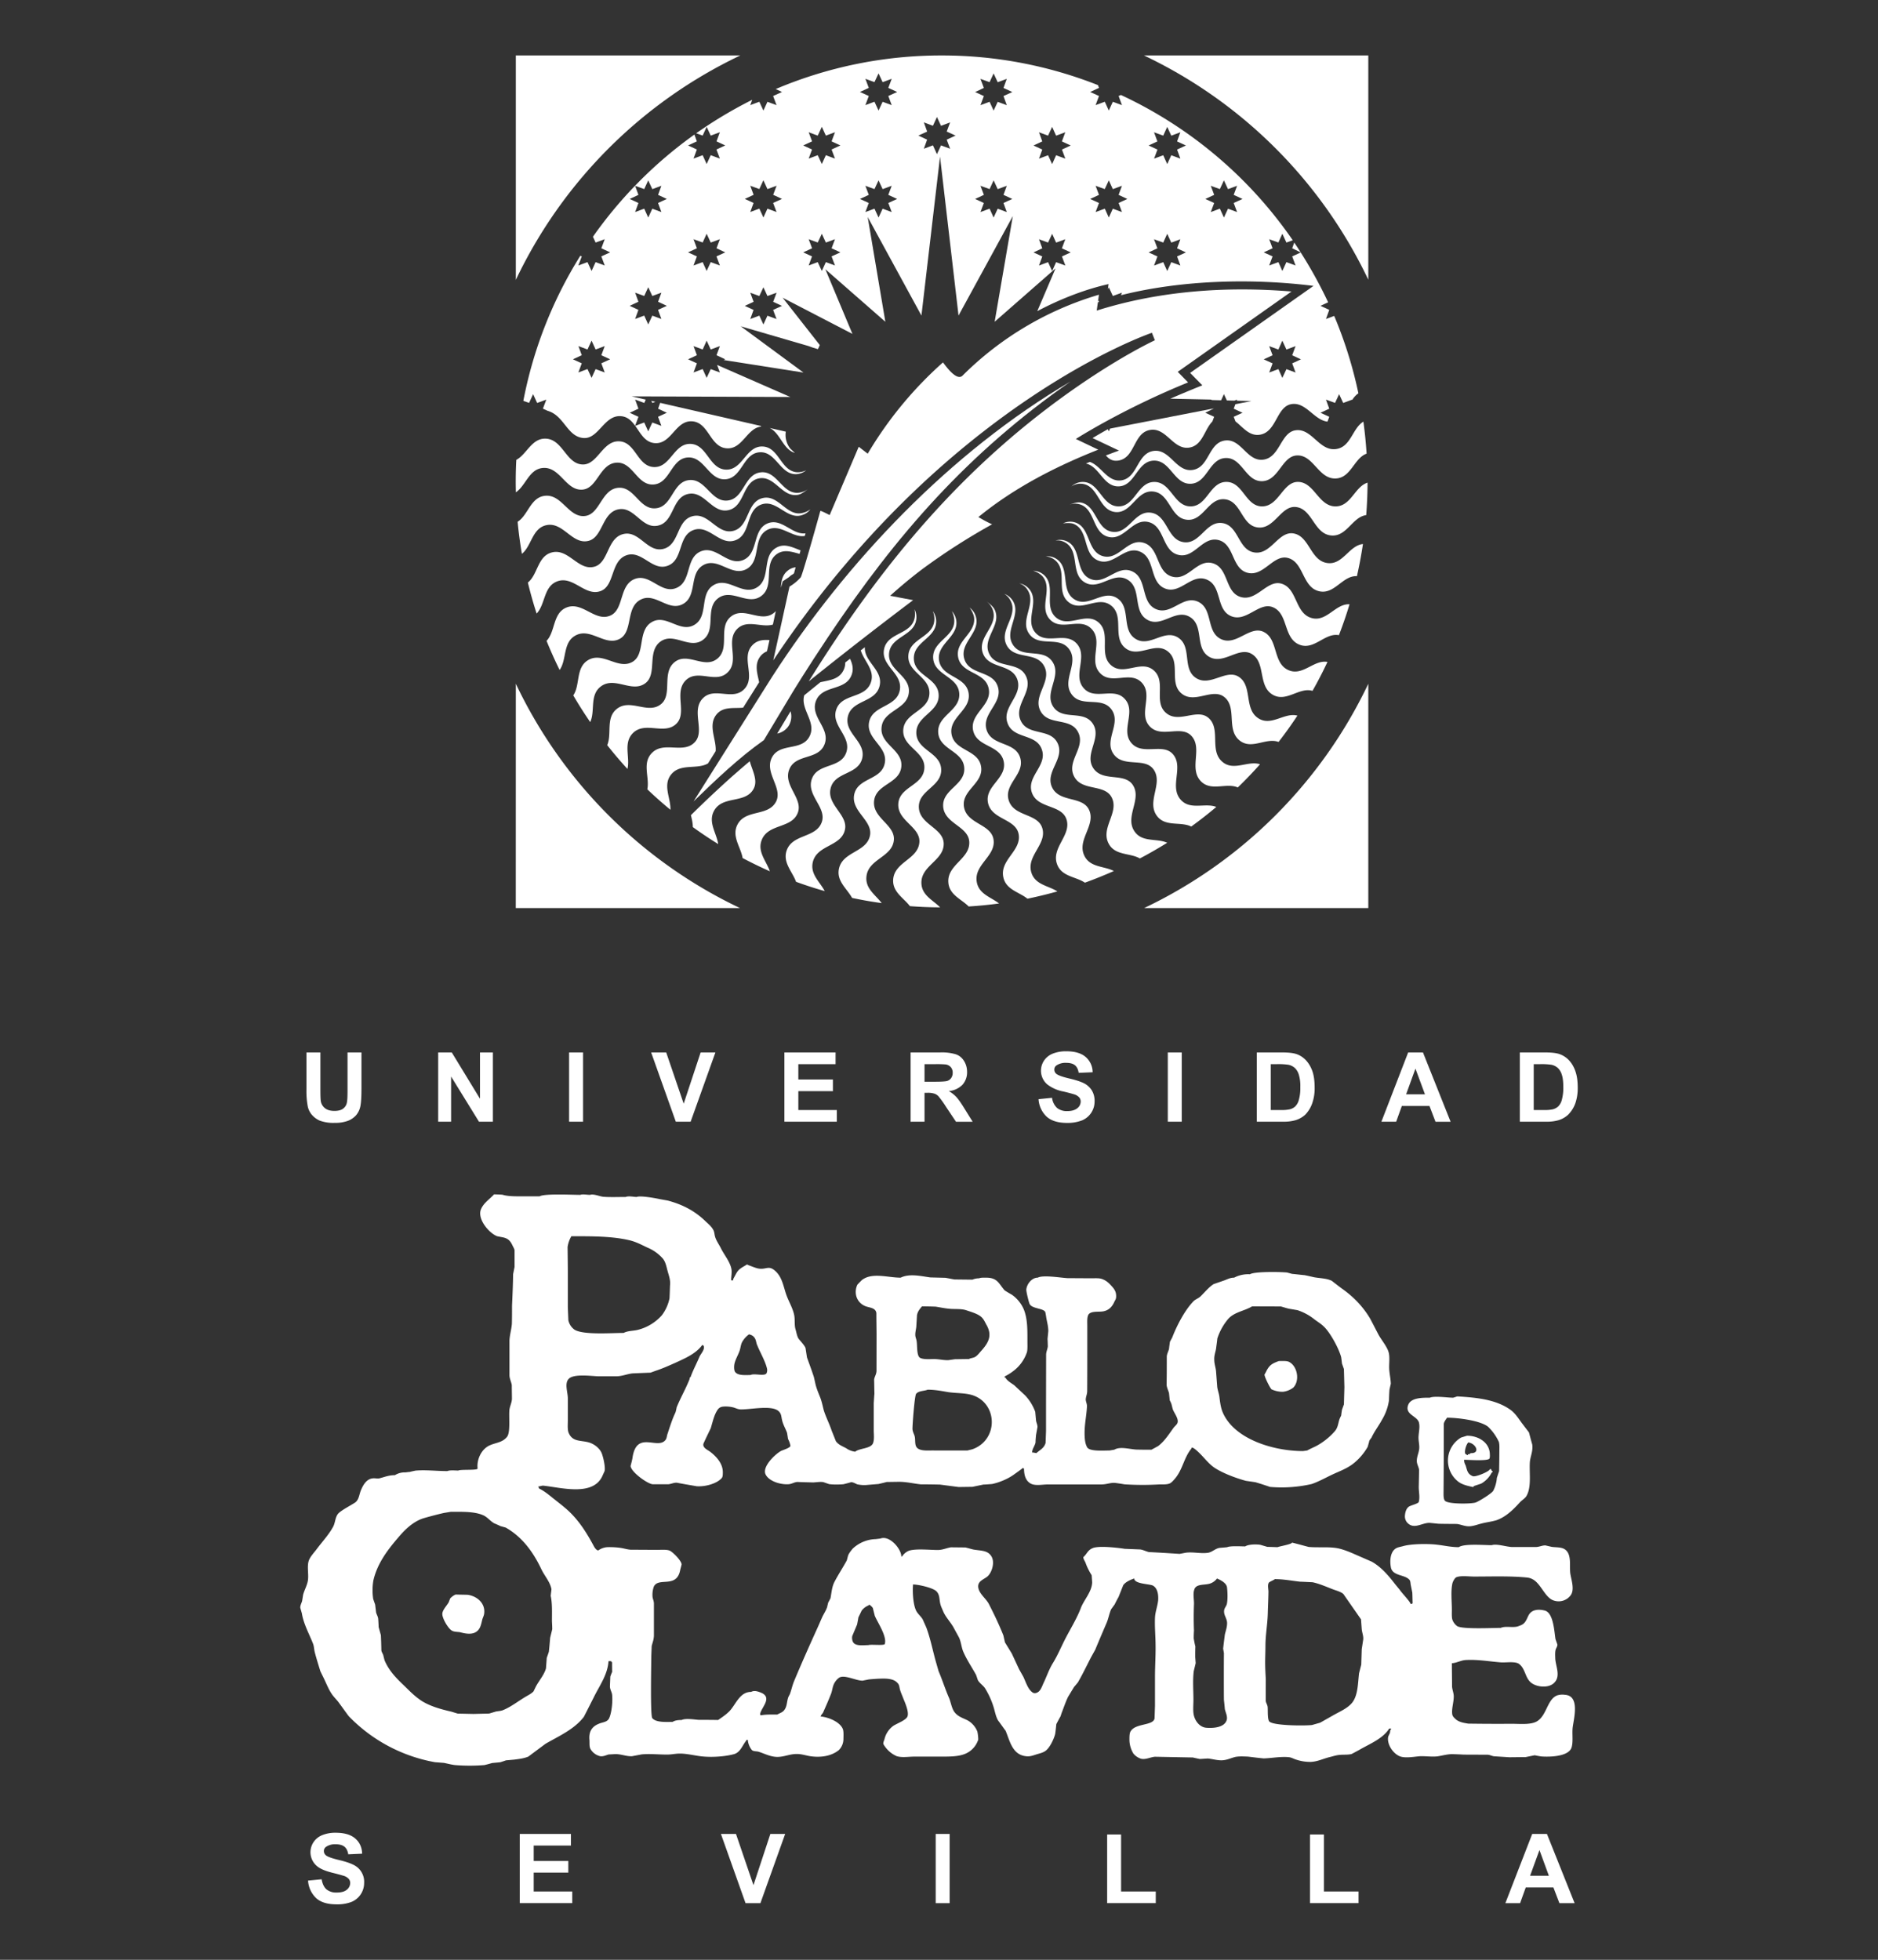 <?xml version="1.0" encoding="UTF-8"?>
<svg xmlns="http://www.w3.org/2000/svg" width="38.676" height="40.358">
  <rect width="100%" height="100%" fill="#333333" stroke="none"/>
  <path fill="none" d="M0 0h38.676v40.357H0z"></path>
  <g fill="#fff">
    <path d="M6.311 21.673h.287v.772c0 .122.003.202.01.239a.234.234 0 00.088.14c.046.035.11.053.19.053.081 0 .143-.016.184-.05a.199.199 0 00.074-.123c.01-.05.013-.13.013-.242v-.789h.287v.75c0 .17-.008.291-.023.361a.408.408 0 01-.086.18.435.435 0 01-.167.116.746.746 0 01-.273.043.81.81 0 01-.31-.046.46.46 0 01-.165-.123.4.4 0 01-.08-.16 1.714 1.714 0 01-.029-.36v-.761M9.024 23.1v-1.427h.28l.581.953v-.953h.266v1.426h-.287l-.574-.93v.93h-.266m2.696.001v-1.427h.288v1.426h-.287m2.197.001l-.508-1.427h.31l.36 1.055.349-1.055h.304l-.51 1.426h-.305m2.236.001v-1.427h1.054v.241h-.767v.316h.712v.24h-.712v.389h.793v.24h-1.08m2.599.001v-1.427h.604a1 1 0 01.33.039c.07.025.125.07.166.136.041.065.063.14.063.225a.384.384 0 01-.095.266.455.455 0 01-.281.13.678.678 0 01.154.12c.04.044.095.12.163.231l.174.28h-.343l-.208-.311a2.16 2.16 0 00-.15-.21.21.21 0 00-.088-.058.441.441 0 00-.144-.017h-.058v.595zm.287-.824h.212c.137 0 .224-.006.258-.017a.156.156 0 00.08-.061.185.185 0 00.03-.107.17.17 0 00-.039-.115.173.173 0 00-.108-.056 2.22 2.22 0 00-.21-.006h-.223v.362m2.348.359l.278-.028a.35.35 0 00.102.208.318.318 0 00.21.066c.09 0 .16-.02.208-.059a.175.175 0 00.07-.138.131.131 0 00-.03-.085.236.236 0 00-.103-.063 3.53 3.53 0 00-.23-.06.782.782 0 01-.323-.143.372.372 0 01-.07-.49.386.386 0 01.177-.144.731.731 0 01.281-.05c.179 0 .312.04.4.117a.416.416 0 01.144.315l-.287.012c-.012-.073-.038-.125-.078-.157-.04-.033-.102-.049-.182-.049a.33.33 0 00-.196.052.101.101 0 00-.046.088.11.11 0 00.042.087c.037.03.125.062.265.095s.243.067.31.102a.412.412 0 01.157.146.418.418 0 01.055.227.419.419 0 01-.258.388.821.821 0 01-.31.052c-.18 0-.317-.041-.414-.124a.54.54 0 01-.172-.365m2.662.465v-1.427h.287v1.426h-.287m1.833-1.426h.525c.119 0 .208.01.27.027.085.024.155.07.214.131.06.063.105.141.137.232.031.091.045.203.045.337a.914.914 0 01-.044.302.631.631 0 01-.15.253.514.514 0 01-.203.114.864.864 0 01-.254.03h-.54zm.287.241v.945h.215a.79.79 0 00.173-.014.253.253 0 00.116-.06.293.293 0 00.075-.137.872.872 0 00.03-.261.797.797 0 00-.03-.254.324.324 0 00-.08-.138.285.285 0 00-.134-.068 1.392 1.392 0 00-.236-.013h-.13m3.705 1.186h-.311l-.124-.325h-.569l-.117.324h-.304L29 21.673h.305zm-.528-.565l-.196-.529-.192.529zm1.954-.862h.524c.12 0 .208.01.271.027a.49.49 0 01.214.131c.06.063.105.141.136.232.032.091.047.203.047.337a.964.964 0 01-.043.302.636.636 0 01-.154.253.507.507 0 01-.201.114.864.864 0 01-.254.03h-.54zm.286.241v.945h.216a.79.79 0 00.173-.014.262.262 0 00.115-.06.294.294 0 00.075-.137.935.935 0 00.03-.261c0-.11-.01-.195-.03-.254a.325.325 0 00-.08-.138.285.285 0 00-.133-.068 1.392 1.392 0 00-.236-.013h-.13M6.344 38.727l.28-.027c.016.095.05.164.1.208a.313.313 0 00.21.065c.092 0 .161-.018.207-.057a.177.177 0 00.071-.139.13.13 0 00-.03-.085.231.231 0 00-.102-.063 4.919 4.919 0 00-.23-.062c-.154-.038-.262-.085-.324-.14a.372.372 0 01-.07-.49.384.384 0 01.178-.145.708.708 0 01.28-.05c.178 0 .312.04.402.118.09.078.138.182.142.313l-.286.013c-.012-.074-.039-.126-.08-.158-.04-.032-.1-.049-.18-.049a.323.323 0 00-.197.053.101.101 0 00-.045.088c0 .034.014.062.042.087.037.03.124.061.264.095.14.033.242.068.309.103a.386.386 0 01.214.371.421.421 0 01-.26.39.809.809 0 01-.309.05c-.18 0-.318-.04-.414-.123a.547.547 0 01-.172-.366m4.36.465v-1.426h1.054v.24h-.767v.317h.713v.24h-.713v.388h.794v.24h-1.081m4.65.001l-.507-1.426h.31l.36 1.055.348-1.055h.305l-.51 1.426h-.306m3.916 0v-1.426h.287v1.426h-.287m3.531 0v-1.414h.287v1.173h.714v.24h-1m4.176.001v-1.414h.287v1.173h.713v.24h-1m5.45.001h-.313l-.124-.324h-.569l-.117.324h-.303l.553-1.426h.303zm-.53-.564l-.194-.53-.193.53zm-14.003-5.587v.016a.33.33 0 00-.15.111 5.99 5.99 0 01-.067.138 3.314 3.314 0 01-.027.148l-.099.236c-.011.05 0 .114.032.147.062.063.203.041.298.041.053-.02.34.016.34-.025.048-.156-.15-.443-.207-.58l-.04-.16a.23.23 0 00-.08-.072zm-8.514-.205c.086.003.171.003.254.006.193.03.359.173.337.379-.005.054-.031.092-.042.139-.027.112-.043.21-.155.262-.089.039-.207.016-.293-.008-.056-.012-.128-.005-.179-.036-.075-.044-.206-.265-.193-.355.01-.076.091-.159.129-.224l.032-.082a.327.327 0 01.11-.08zm16.873-.317c-.026.025-.128.058-.128.083-.023.045-.003.126-.003.177-.002.146-.01.303-.014.454-.006.212-.048.443-.048.658 0 .141-.008.273-.005.416.002.09.007.18.012.272l-.001.438c.001.052.036.086.04.14.005.079-.005.241.031.291.074.091.737.093.882.075l.166-.047c.093-.051.187-.106.278-.157.128-.073.283-.136.38-.252.124-.153.12-.403.145-.61l.045-.178.01-.318.03-.194c.01-.073-.024-.147-.03-.217l-.015-.203-.362-.52c-.045-.045-.143-.071-.205-.094-.134-.05-.285-.12-.432-.15-.082-.003-.166-.009-.252-.011-.176-.019-.339-.053-.524-.053zm-1.191-.013a.287.287 0 01-.19.115c-.102.02-.253.002-.28.122-.029.089.001.205-.004.298a6.908 6.908 0 000 .537 2.235 2.235 0 00-.005.163c.01.058.02.112.034.166-.003.074-.003.145-.003.218l.009.125-.04.166c-.023.194-.006.399-.006.591 0 .102-.014.234.01.324.032.12.123.24.26.249.141.01.337-.005.402-.127l.009-.02c.031-.076-.02-.17-.034-.237a7.1 7.1 0 00-.019-.189c-.002-.153-.002-.304-.002-.454 0-.168 0-.339.002-.509l-.016-.092c.01-.1.023-.195.035-.291.016-.072.046-.148.046-.236 0-.099-.072-.16-.061-.26.005-.048.04-.083.054-.126.023-.089.017-.26.005-.353-.014-.09-.131-.148-.206-.18zM9.282 31.133l-.14.023a7.461 7.461 0 00-.422.11c-.21.066-.384.235-.52.398-.23.267-.433.542-.511.884a1.213 1.213 0 00-.003.381l.04.115.019.16c.01.042.037.081.043.127.005.058.008.117.01.177l.046.165c.005.105.008.211.01.315.006.035.033.072.04.101l.025.1c.086.206.228.357.397.517.096.093.194.195.299.272.184.144.445.216.68.27l.131.04.324.007.324-.008.134-.04c.048-.011.105-.011.15-.03.155-.062.292-.169.434-.256.064-.042.142-.074.195-.13l.052-.106c.066-.12.168-.237.205-.367l.016-.217c.014-.041.03-.083.043-.125.011-.096.019-.192.027-.288.013-.059.03-.119.043-.178 0-.055-.003-.109-.006-.163 0-.177.009-.369-.026-.525l.016-.134c-.024-.146-.142-.276-.204-.405-.163-.346-.391-.671-.739-.866l-.107-.03a2.362 2.362 0 00-.126-.056c-.08-.042-.139-.125-.222-.164-.184-.085-.45-.074-.677-.074zm20.958-1.43c-.053.047-.103.247-.042.247.01.01.014.016.03.016v-.016c.019-.003.055-.006.055-.026.207.013.121-.195-.043-.22zm-.028-.137c.229 0 .45.13.469.358.001.033.007.083-.007.112-.032.056-.44.025-.52.025-.005.058.02.091.033.127.03.099.037.166.142.21.056.026.352-.098.352-.144h.027c.01.029.01.04.03.04 0 .019.005.027-.016.027a.542.542 0 01-.22.232l-.122.04c-.014.005-.04.013-.04.031-.116-.026-.237-.05-.324-.125a.55.55 0 01.075-.896l.12-.037zm-.411-.37c-.026.038-.058.077-.067.124 0 .467-.001.934-.005 1.4 0 .057-.005.146.028.184.058.073.542.068.633.037.068-.024.329-.185.362-.241a.705.705 0 00.075-.267l.046-.139c.002-.129.005-.256.005-.383 0-.07.007-.159-.01-.218a1.034 1.034 0 00-.222-.312c-.156-.126-.61-.186-.845-.186zm.211-.44c.397.024.796.062 1.094.276.094.065.167.18.232.269l.15.197c.022.083.043.166.067.247.021.145-.045.254-.05.384-.01.23.034.49-.065.671-.027.052-.088.086-.132.13-.136.15-.283.298-.475.371-.095.033-.223.046-.322.073-.077.018-.156.051-.243.057-.1.005-.18-.039-.268-.048-.124-.001-.246-.001-.37-.004-.062-.005-.123-.013-.184-.018-.161-.008-.334.153-.474-.016a.2.2 0 01-.039-.13c.006-.072.025-.15.084-.19.032-.023.201-.064.201-.097.028-.091 0-.206 0-.304l.007-.355c-.007-.06-.045-.112-.047-.182 0-.085.035-.155.047-.233.014-.08-.012-.168-.012-.247 0-.093.032-.202.012-.3-.024-.15-.308-.172-.222-.381.06-.146.296-.143.443-.143.1-.042.36 0 .48 0 .03-.008.06-.019.086-.027zm-10.91-.137c-.07.029-.187.02-.236.086-.031.043-.076.638-.074.723.003.06.034.104.046.153.02.09-.012.2.071.252.08.052.225.034.335.037h.68l.097-.024a.602.602 0 00.225-.135c.29-.28.222-.788-.158-.957-.166-.075-.362-.057-.56-.086-.137-.023-.268-.05-.425-.05zm7.237-.591c.065 0 .161-.008.209.018.174.089.225.39.085.53a.438.438 0 01-.211.085.541.541 0 01-.235-.05c-.028-.02-.152-.264-.145-.306a.73.73 0 00.042-.078c.068-.126.123-.15.255-.2zm-10.913-.55a.484.484 0 00-.133.143c-.038.06-.038.126-.062.197-.032.093-.097.194-.11.293-.005.046-.005.12.025.15.063.07.208.055.31.055.08-.041.283.031.329-.034a.153.153 0 00.011-.098c-.035-.153-.14-.33-.2-.478-.025-.051-.022-.11-.057-.158-.03-.041-.062-.057-.113-.07zm10.36-.576c-.153.094-.36.114-.489.255a1.19 1.19 0 00-.227.407c-.007.073-.018.142-.027.215-.014.073-.04.138-.036.22 0 .088.028.156.036.234l.025.33c.01.07.035.131.045.206.016.13.03.237.08.343.253.536 1.047.77 1.641.77l.086-.012c.054-.03.11-.055.163-.08.148-.073.304-.196.413-.325.054-.067.06-.14.085-.226.01-.03.025-.06.039-.088.005-.039.01-.08.017-.12l.04-.111.01-.355-.01-.372-.04-.113c-.005-.044-.01-.089-.017-.133-.046-.174-.226-.513-.368-.64-.059-.055-.12-.09-.183-.138a1.103 1.103 0 00-.35-.189l-.182-.031c-.05-.013-.103-.029-.157-.045l-.595-.002zm-6.799 0c-.048.06-.086.1-.102.18l-.015.244c-.006.054-.022.108-.02.165 0 .047.023.086.027.127.017.088-.004.304.073.345.077.037.198.024.294.024.096.002.182.025.284.023l.142-.02c.094 0 .187-.003.284-.003.04-.024.097-.021.137-.05.048-.033.077-.075.114-.116.159-.175.237-.327.104-.55-.028-.053-.055-.114-.106-.156-.076-.065-.217-.103-.31-.135-.09-.029-.205-.02-.308-.026-.108-.007-.215-.03-.314-.046a7.647 7.647 0 00-.284-.006zm-7.22-1.444a.608.608 0 00-.078.223c.002.18.005.366.005.547v.687l.011.273a.324.324 0 00.126.194c.18.112.755.067 1.014.067.073-.043.193-.041.281-.061a.98.98 0 00.504-.302.865.865 0 00.158-.35c.005-.088.007-.173.01-.26.014-.116-.024-.208-.05-.305-.024-.088-.038-.176-.094-.249a.861.861 0 00-.327-.233c-.12-.058-.238-.12-.371-.15-.36-.084-.78-.081-1.19-.081zm-1.591-.863c.032.002.184.004.184.012.097.026.215.029.327.029h.426c.102-.06.675-.03.838-.03.048-.02.142 0 .199 0 .077-.027.203.035.283.04.147.01.297.003.453.003.064-.026.16 0 .227 0 .067-.034.41.029.471.044l.167.03c.299.079.559.211.784.432.059.054.12.106.155.173.024.041.022.094.038.143.021.075.08.158.115.227.069.144.19.279.22.434.013.073-.006.158-.006.234h.043v-.028c.085-.15.077-.182.243-.273.011-.008.057-.04.057-.016.061.02.169.068.227.075.155.024.203-.075.34.05.15.134.169.34.236.515.048.125.12.247.15.379.024.096.002.224.032.312.015.054.03.14.06.186.047.062.114.125.144.192l.03.195c.047.132.1.272.143.406l.033.148c.021.087.061.182.093.262.035.086.054.184.077.273.043.138.116.278.161.415l.089.223c.058.078.136.101.214.145a.4.4 0 00.183.07c.088-.074.315-.06.365-.17.03-.068.02-.177.017-.255v-.575c.005-.065.008-.13.014-.196-.003-.096-.003-.192-.006-.287.006-.06.046-.107.049-.18l.001-.767c-.001-.142-.004-.283-.004-.425-.017-.12-.158-.107-.244-.15a.31.31 0 01-.171-.205.345.345 0 01.024-.229 2.12 2.12 0 01.093-.096c.212-.163.533-.049.798-.049.185-.09.418-.031.61-.005l.312.008c.061.01.125.024.187.034l.367.004a.374.374 0 01.141-.028c.035-.016.102-.013.142-.013.241 0 .26.124.383.262.048.031.1.062.15.09a.713.713 0 01.242.296c.082.198.077.429.077.67 0 .07.005.158-.01.217a.806.806 0 01-.286.392 1.01 1.01 0 01-.173.107c0 .014-.005.025.016.025.037.067.12.112.18.155l.224.209a.97.97 0 01.21.34l.016.176c.005.043.03.085.03.137l-.03.166c-.004.05-.01.101-.01.15-.011.068-.07.132-.07.208h.018l.069.013c.075-.067.16-.103.19-.21l.009-.244v-.562l.002-1.017c.003-.063.03-.11.035-.167-.002-.048-.002-.099-.006-.15l.016-.163c-.001-.097-.024-.179-.04-.265a1.972 1.972 0 00-.02-.119c-.025-.091-.272-.068-.325-.175-.015-.03-.07-.25-.068-.295.009-.111.11-.246.236-.246.11-.06.478.003.61.01l.496.003c.068 0 .159-.007.215.014.08.028.131.071.187.132.072.077.115.137.105.25-.005.045-.03.068-.042.102-.044.09-.105.156-.21.18-.096.023-.283-.017-.324.084-.024.055-.017.148-.017.213v.508c0 .28 0 .561-.002.838 0 .07-.03.117-.03.18.004.046.027.085.025.137-.009.191-.049.352-.049.549 0 .096.007.21.049.285a.031.031 0 00.01.016c.06.08.338.058.454.058l.098-.016c.124-.073.313-.01.456-.003.101.003.205.003.31.003l.138-.075c.133-.102.22-.242.313-.37.026-.04.078-.07.089-.12.017-.087-.08-.2-.103-.276l-.025-.1a.54.54 0 00-.035-.076l-.015-.148c-.014-.054-.042-.103-.05-.169.004-.194.004-.39.004-.588.005-.057.032-.101.046-.153.005-.05.012-.099.019-.148l.047-.088c.091-.236.254-.556.434-.742.04-.044.101-.06.147-.103.09-.086.17-.19.273-.255l.223-.077c.063-.024.118-.055.198-.055a.625.625 0 01.325-.07c.095-.06.632-.05.766-.036l.102.028c.084.007.17.019.255.026.067.013.135.029.201.044.131.023.252.02.362.073.067.052.133.104.203.156.242.169.441.376.586.621.06.112.116.224.175.335.061.11.178.247.208.364.025.095.007.222.01.326.004.107.03.208.034.317-.009.041-.02.083-.028.124a4.694 4.694 0 00-.01.218 1.073 1.073 0 01-.142.397c-.067.125-.158.241-.217.369-.014.023-.05.058-.05.087l-.03.106a1.194 1.194 0 01-.237.294c-.143.134-.304.19-.479.27-.143.067-.283.147-.435.2a2.763 2.763 0 01-.86.06 7.03 7.03 0 00-.302-.097l-.194-.028c-.198-.053-.484-.159-.652-.273-.114-.078-.205-.2-.303-.296-.005-.005-.166-.168-.166-.098-.16.192-.18.443-.352.635-.03.034-.064.075-.108.09-.06.021-.14.014-.21.016a5.87 5.87 0 01-.71-.002 4.06 4.06 0 00-.198-.03c-.089-.006-.167.03-.267.032h-1.109c-.108 0-.254.032-.348-.013-.12-.059-.147-.192-.147-.315h-.016v-.017c-.071.056-.145.108-.217.159-.12.08-.276.145-.423.177-.061.005-.12.01-.182.012l-.227.047c-.094 0-.189.003-.284.003l-.383-.05a21.477 21.477 0 00-.396-.005c-.137-.014-.282-.05-.427-.052-.09 0-.178.003-.27.003-.056.015-.115.028-.17.042l-.269.022a.688.688 0 01-.17-.015c-.038-.014-.078-.044-.127-.044a5.1 5.1 0 01-.158.042c-.085.007-.211.01-.297-.003l-.115-.04c-.064-.012-.142.003-.211.006-.11-.003-.218-.005-.327-.01-.068.005-.116.044-.185.047-.158.01-.393-.058-.466-.198-.083-.155.188-.417.316-.488.035-.017.193-.064.193-.106a.463.463 0 00-.049-.14c-.007-.043-.013-.088-.021-.13-.03-.08-.083-.171-.101-.256-.02-.078-.012-.137-.078-.192-.147-.122-.563-.028-.771-.031-.062 0-.107-.029-.16-.042-.057-.015-.146-.023-.21-.015a.144.144 0 00-.104.057c-.078.108-.107.259-.147.388-.049.102-.1.206-.147.31-.007.013-.009.046 0 .06.023.053.093.082.138.116.137.106.26.249.258.423 0 .039 0 .091-.022.116-.104.12-.348.182-.517.169-.136-.024-.273-.046-.41-.073-.061-.002-.117.027-.17.032h-.328c-.114-.013-.452-.26-.452-.379.014-.052.027-.101.037-.153.08-.603.534-.154.69-.392.02-.036.02-.083.037-.124.034-.105.069-.213.11-.317.015-.039.034-.077.052-.12a.842.842 0 00.022-.098c.078-.192.185-.379.263-.573.005-.012.005-.051.024-.051.047-.136.123-.275.179-.41.024-.06.102-.136.096-.208 0-.018-.014-.042-.035-.042-.136.185-.36.276-.562.37-.134.059-.26.116-.404.163l-.099.036-.367.015c-.107.01-.209.057-.33.06h-.38c-.15-.005-.497-.054-.604.049-.097.096-.022.273-.022.407v.452c0 .08-.01.19.016.254.078.189.236.153.407.197.107.028.22.11.268.21.035.075.085.293.067.381l-.04.088c-.183.441-.838.257-1.216.215-.04-.005-.073.016-.113.016.01.024.017.026.017.041.12.058.214.141.319.224.123.098.259.2.369.318.185.195.324.426.444.651.014.026.051.083.089.083a.365.365 0 01.182-.067c.099-.003.211.003.297.018.058.01.123.03.187.034l.552.003c.077 0 .185-.01.25.015.068.028.248.212.248.286-.008.038-.019.074-.028.11-.071.395-.451.14-.545.349a.51.51 0 00-.025.213c.006.04.025.077.028.126v.658c0 .087-.028.15-.046.224l-.008.203c0 .163-.024 1.234.021 1.283.08.093.29.076.418.076.046-.032.12-.039.185-.039.088-.04.26-.009.353-.003.134 0 .265 0 .399.003.083-.058.16-.107.236-.184.131-.14.209-.395.444-.395.056-.03.116-.016.169.003.313.101.016.334.016.464l.014.016c.101-.021.23-.016.34-.016.044-.029.093-.038.131-.078.072-.078.061-.176.093-.274a.698.698 0 01.033-.065c.034-.09.052-.182.087-.267.15-.36.309-.717.47-1.072.04-.086.08-.184.12-.27.03-.059.072-.124.093-.19.005-.028.014-.059.02-.087l.048-.091c.023-.116.028-.235.083-.34.078-.15.173-.293.253-.44l.025-.094c.013-.047.064-.109.096-.148a.72.72 0 01.477-.197c.035-.005.067-.007.098-.013.189-.068.427.216.427.371h.015a.308.308 0 01.142-.119c.145-.047.432-.015.594-.015.1 0 .183-.042.272-.055l.297.003c.053.012.104.028.157.041.156.03.305.01.383.15.067.12.006.32-.08.4-.073.067-.208.095-.196.225.014.137.163.236.22.35.107.21.212.428.298.646l.032.142.141.23.15.323.088.156c.047.098.09.246.178.314a.126.126 0 00.028.018c.044.016.091-.008.118-.034.049-.05.07-.127.1-.186.06-.13.111-.278.19-.403.086-.142.15-.29.224-.44.113-.228.257-.45.346-.685.061-.164.228-.335.233-.527-.002-.05-.007-.098-.01-.148-.017-.028-.036-.057-.051-.088a1.137 1.137 0 01-.076-.171c-.012-.03-.045-.075-.045-.113.077-.068.089-.146.197-.188.13-.052.525-.005.655.016l.323.013c.061.01.12.041.175.054.212.01.422.024.633.037l.086-.016c.012-.003.023-.003.03-.006.152-.025.316.022.465 0 .094-.012.16-.098.259-.103.056-.005.098-.007.141-.013.065-.03.28-.016.37-.016.066-.044.225-.046.31-.033l.144.042.212.007c.045-.02.297-.06.297-.095.115.028.227.06.343.09.196.018.407-.007.591.026.126.024.266.083.378.133l.33.144c.2.112.35.293.487.47l.089.108c.031.053.224.253.224.291h.028l.015-.013c-.003-.074-.003-.147-.007-.22l-.031-.153c-.007-.033-.005-.08-.026-.107-.097-.116-.354-.074-.385-.264-.023-.128-.012-.295.087-.373.042-.034.105-.042.161-.057.168-.05.52-.054.709-.03.145.016.281.05.442.05.11-.077.514-.041.68-.041.098-.036.314.038.426.038h.482c.075-.002.13-.036.198-.033l.13.03c.106.014.216 0 .291.068.12.11.069.33.091.485.018.12.091.322.01.439a.308.308 0 01-.346.114c-.176-.049-.258-.322-.418-.426a.308.308 0 00-.14-.049c-.34-.034-.729-.02-1.093-.02-.105 0-.272-.024-.362.015-.035.016-.077.099-.082.137-.033.16-.009.366-.009.534 0 .063-.005.148.01.2a.282.282 0 00.097.133c.096.07.731.038.9.038.104-.046.263.006.366-.036.039-.015.08-.028.109-.057.047-.043.068-.109.098-.166.064-.122.206-.13.332-.098.18.044.196.427.222.588l.039.112c.001.036-.023.07-.034.099-.015.049-.012.119-.01.176.003.171.126.378-.03.521-.11.101-.329.083-.446.005-.147-.096-.13-.293-.266-.399-.075-.06-.26-.029-.367-.034-.229-.016-.48-.064-.736-.049-.096.005-.198.065-.284.065 0 .16.004.321.004.482.005.072.035.13.035.205 0 .122-.049.255-.03.371.007.039.04.068.067.093.066.062.171.08.264.094.155.002.313.004.468.004.16.003.317-.002.483 0 .144.003.345.017.46-.051.207-.121.212-.464.425-.537a.357.357 0 01.15-.01c.328.018.175.519.16.695-.01.127.015.286-.023.396-.063.179-.436.192-.617.179a1.994 1.994 0 01-.14-.025l-.187.038c-.116 0-.228.003-.34.003l-.313-.02c-.04-.005-.08-.029-.13-.032l-.494-.002a6.436 6.436 0 00-.242-.01c-.104.002-.206.033-.3.046-.109.013-.24-.007-.354-.003-.112.008-.276.041-.393.01-.152-.043-.296-.251-.264-.411.01-.027.024-.053.035-.078.005-.019.005-.076.026-.076v-.015h-.04c-.131.21-.404.316-.605.433a9.01 9.01 0 01-.167.09c-.071.022-.171.011-.25.02-.063.004-.133.027-.197.043-.128.029-.256.096-.4.101a.932.932 0 01-.309-.051c-.042-.013-.078-.037-.13-.045-.17-.02-.368.02-.526.024-.11-.01-.216-.024-.327-.037-.082-.003-.196-.01-.27.01-.078.019-.139.052-.228.063-.107.015-.23-.026-.327-.034-.054.003-.112.008-.168.01l-.142-.031-.778-.015c-.093.007-.19.062-.282.042a.33.33 0 01-.164-.11.56.56 0 01-.08-.265c0-.051-.002-.126.014-.17.08-.196.474-.128.503-.285l.009-.26v-.604c0-.218.016-.434.012-.66-.001-.173-.02-.364-.012-.549.005-.122.05-.23.065-.357.008-.108-.007-.247-.103-.304-.063-.04-.389-.032-.389-.149-.077.025-.18.071-.227.138l-.096.242a2.74 2.74 0 00-.08.153l-.073.101c-.038.085-.054.184-.09.272-.08.187-.16.373-.237.56l-.087.156c-.09.176-.173.348-.27.517-.026.031-.052.064-.08.095l-.124.205c-.045.094-.082.2-.119.298-.014.034-.024.068-.035.101-.03.052-.058.106-.087.161a4.714 4.714 0 01-.023.2c-.023.1-.114.296-.206.355-.056.037-.112.047-.179.068-.065.02-.134.049-.215.038-.285-.03-.334-.318-.421-.524-.053-.07-.102-.143-.156-.213-.044-.077-.06-.165-.086-.256a1.692 1.692 0 00-.182-.407c-.038-.057-.115-.106-.147-.166-.014-.036-.024-.075-.039-.112-.084-.152-.19-.308-.261-.472-.04-.09-.048-.224-.096-.308l-.113-.207c-.062-.105-.156-.203-.204-.314-.018-.045-.048-.105-.058-.148-.028-.101-.009-.188-.078-.264-.064-.076-.375-.146-.488-.146v.015c-.012.161.006.41.068.53.034.064.098.114.133.175l.073.164c.085.226.133.477.198.708l.056.195c.078.181.136.37.214.547.038.088.054.213.11.29.072.099.177.125.276.176a.454.454 0 01.195.222c.011.025.032.193.014.193a.47.47 0 01-.276.278c-.145.055-.324.052-.506.052h-.525c-.12 0-.255.026-.367-.01a.585.585 0 01-.27-.244c-.014-.029.013-.078.02-.104a.472.472 0 01.177-.272c.073-.052.268-.117.298-.2.032-.094-.053-.285-.088-.37-.019-.052-.046-.11-.062-.162-.018-.049-.014-.11-.051-.148-.048-.057-.107-.078-.185-.09-.104-.016-.294 0-.409.01-.043.009-.086.016-.129.026-.136.003-.377-.132-.487-.06a.341.341 0 00-.099.117c-.035.065-.037.137-.064.21-.05.13-.108.26-.164.387-.013.026-.05.057-.05.085h.015c.158.019.38.112.44.255.021.054.013.147.013.212a.326.326 0 01-.094.223c-.15.123-.367.159-.586.127-.086-.013-.174-.044-.27-.046-.161-.003-.27.064-.426.06-.137-.006-.25-.068-.367-.105-.042-.015-.11-.004-.144-.038a.39.39 0 01-.083-.208c-.02 0-.03-.005-.03.015-.08.092-.12.244-.257.28-.187.05-.45.068-.663.045-.148-.016-.317-.062-.47-.057-.08.002-.155.02-.243.02-.18 0-.348-.02-.522-.004l-.201.038c-.115.005-.22-.044-.34-.044l-.139.008c-.053.013-.105.044-.172.036a.312.312 0 01-.203-.15c-.027-.052-.016-.122-.021-.187-.017-.19.067-.295.24-.348.067-.02.134-.03.166-.098.051-.109.075-.335.062-.472-.002-.06-.043-.112-.046-.179l.008-.205c.01-.033.025-.067.038-.098-.002-.06-.002-.12-.002-.179 0-.016.005-.026-.017-.026v-.016h-.056c-.019.286-.19.51-.305.748-.067.132-.134.266-.203.399-.199.26-.523.4-.79.555l-.354.264c-.09.037-.19.049-.292.062l-.168.015a2.326 2.326 0 01-.118.039l-.167.016a4.184 4.184 0 01-.157.042 3.704 3.704 0 01-.61 0c-.081-.01-.153-.031-.228-.045l-.182-.014a3.266 3.266 0 01-1.778-.95c-.064-.085-.126-.174-.19-.26-.043-.064-.108-.123-.153-.188-.064-.092-.104-.193-.15-.291-.029-.063-.061-.124-.09-.186-.039-.128-.081-.26-.113-.384-.016-.058-.016-.123-.035-.175-.08-.207-.195-.404-.233-.634l-.032-.112c-.003-.048.026-.097.037-.138.009-.044.014-.088.022-.132.021-.08.07-.172.09-.254.036-.13-.015-.3.022-.433.024-.085.102-.166.158-.239.113-.153.255-.303.346-.47.045-.082.042-.184.096-.261.048-.07.281-.187.359-.241.075-.053.083-.157.112-.234.04-.104.11-.244.241-.262.054-.01.105.01.152-.003.105-.028.193-.064.314-.064a.379.379 0 01.214-.057c.032-.003.062-.008.094-.01.04-.011.08-.019.118-.027.217-.018.43.01.653.01.057-.023.158-.011.227-.011.057-.028.397.001.397-.042-.021-.177.07-.387.235-.47.132-.065.27-.058.37-.181.075-.092.035-.41.05-.558.01-.075.046-.14.052-.22 0-.097-.003-.193-.003-.289-.01-.062-.043-.124-.048-.194v-.714c.002-.116.042-.238.05-.358.003-.124.003-.245.003-.37.009-.21.02-.43.022-.647l.03-.149v-.343c-.006-.038-.025-.062-.04-.095-.044-.094-.086-.148-.199-.172l-.118-.023c-.169-.062-.423-.363-.332-.562.057-.128.174-.2.268-.301M22.584 6.236l.04-.046.01.024zM16.37 9.327l-.094-.088a.454.454 0 01-.093-.35l-.333-.076c.22.105.277.444.52.514m-1.124-8.185a9.753 9.753 0 00-4.623 4.622V1.142h4.623M23.562 18.7a9.743 9.743 0 004.617-4.619V18.7h-4.617m-8.322 0h-4.618l.001-4.62a9.729 9.729 0 004.617 4.62M28.18 5.762a9.745 9.745 0 00-4.621-4.62h4.62v4.62M16.33 11.825a.318.318 0 00-.079.058l-.107.072-.01.006-.014.009-.037.133c.006-.133.026-.26.139-.351a.31.31 0 01.164-.07c-.018.065-.03.107-.032.119 0 .003-.01.013-.024.024zm-.353.76l-.06.277c-.237.07-.532-.117-.737.092-.246.25.057.644-.192.89-.247.247-.618-.079-.866.167s.033.668-.191.891c-.247.246-.648-.062-.902.2-.196.205-.05.496-.107.733a8.647 8.647 0 01-.417-.49c.1-.232-.033-.554.19-.74.28-.235.647.115.917-.104.245-.197.009-.646.28-.865.271-.217.607.147.88-.071.27-.218.01-.644.278-.865.274-.225.619.142.892-.082a.29.29 0 00.035-.034zm12.101-3.902c.03.217.052.438.066.659-.258.093-.32.495-.63.511-.361.02-.46-.487-.802-.474-.311.01-.374.518-.717.53-.345.01-.41-.488-.752-.477-.345.011-.374.514-.719.53-.348.015-.418-.492-.768-.476-.343.015-.374.518-.717.53-.316.01-.395-.411-.675-.47l.08-.034c.235.08.363.42.648.38.34-.05.321-.553.66-.605.345-.053.468.444.812.39.341-.052.32-.556.661-.605.34-.048.455.442.796.393.34-.048.352-.56.66-.604.339-.049.49.444.844.385.298-.049.327-.428.553-.563zm.086 1.256a9.4 9.4 0 01-.028.669c-.285.036-.399.448-.72.419-.358-.032-.386-.549-.728-.586-.308-.033-.44.46-.782.421-.341-.037-.338-.542-.68-.58-.342-.038-.44.456-.782.421-.348-.034-.348-.546-.696-.581-.343-.035-.441.459-.782.422-.343-.039-.34-.543-.68-.581a.323.323 0 00-.22.054.345.345 0 01.233-.092c.345 0 .392.503.737.503.342 0 .391-.501.734-.503.35-.003.403.506.752.503.343-.003.392-.505.735-.504.344.001.392.503.734.504.345 0 .426-.504.737-.504.343 0 .423.51.783.504.313-.006.389-.406.653-.489zm-.095 1.264a9.178 9.178 0 01-.124.662c-.296-.017-.462.386-.78.31-.35-.083-.31-.599-.642-.685-.302-.078-.498.392-.832.305-.333-.088-.263-.586-.595-.673-.334-.086-.497.388-.83.304-.34-.084-.274-.59-.613-.675-.334-.084-.498.39-.83.304-.335-.087-.263-.585-.597-.672a.321.321 0 00-.213.016s.145-.065.234-.052c.34.05.32.554.66.604.34.05.454-.44.795-.393.346.048.33.56.677.607.34.047.456-.443.796-.393.339.051.32.554.66.605.34.05.489-.437.797-.393.339.05.35.567.708.611.316.04.444-.363.73-.392zm-.276 1.24a8.624 8.624 0 01-.219.637c-.288-.056-.509.317-.813.196-.336-.134-.226-.637-.544-.77-.287-.121-.546.315-.864.182-.318-.135-.18-.619-.5-.752-.317-.134-.544.312-.862.182-.326-.133-.191-.626-.516-.759-.32-.131-.544.316-.864.182-.319-.134-.18-.617-.499-.752-.077-.032-.22-.011-.22-.011a.337.337 0 01.245-.021c.328.1.241.595.572.694.33.098.51-.37.84-.274.337.097.253.601.589.697.332.096.51-.372.84-.274.331.1.244.595.573.694.33.099.544-.363.841-.274.33.098.273.61.62.707.31.087.492-.3.781-.283zm-.455 1.188a8.372 8.372 0 01-.308.596c-.272-.083-.537.241-.816.081-.315-.18-.139-.664-.436-.841-.27-.161-.582.234-.88.056-.297-.18-.096-.639-.393-.817-.297-.18-.58.23-.88.055-.304-.177-.103-.646-.407-.825-.3-.175-.583.235-.88.056-.298-.178-.096-.637-.394-.816a.315.315 0 00-.208-.045.332.332 0 01.236.017c.313.145.16.623.474.77.315.144.555-.295.87-.152.32.145.167.632.487.776.317.142.557-.296.871-.15.313.145.16.623.474.77.313.145.585-.282.87-.152.313.145.187.646.517.79.294.13.523-.22.803-.169zm-.619 1.106a8.46 8.46 0 01-.388.542c-.256-.097-.55.166-.798-.027-.288-.224-.049-.678-.318-.897-.245-.198-.609.148-.88-.072-.27-.22-.009-.645-.28-.865-.269-.22-.605.145-.878-.071-.278-.22-.015-.655-.294-.876-.272-.217-.608.148-.877-.072-.272-.22-.01-.645-.28-.865a.34.34 0 00-.19-.076.329.329 0 01.221.052c.29.19.075.642.366.83.292.19.59-.21.881-.023.297.189.082.65.38.838.294.187.59-.213.881-.023.29.19.074.64.366.83.292.189.619-.194.881-.024.29.188.098.665.408.857.266.166.535-.13.799-.058zm-.77 1.002a8.42 8.42 0 01-.458.477c-.236-.104-.549.09-.76-.128-.254-.265.043-.679-.195-.934-.215-.231-.622.058-.86-.198s.077-.641-.161-.897-.62.057-.86-.198c-.246-.257.071-.65-.174-.908-.24-.255-.62.058-.86-.198-.238-.257.078-.64-.161-.897a.443.443 0 00-.184-.104c.075.003.15.024.22.084.263.23-.012.646.25.876.263.228.611-.124.877.103.268.23-.007.655.262.885.266.226.614-.126.876.104.263.23-.012.645.25.873.263.23.639-.102.877.105.262.228.009.673.288.906.233.197.527-.034.774.049zm-.9.878c-.166.141-.34.276-.516.404-.22-.11-.535.015-.709-.222-.216-.297.135-.665-.066-.952-.182-.26-.624-.031-.826-.32-.202-.289.163-.623-.038-.911-.201-.289-.623-.033-.826-.32-.208-.29.158-.634-.048-.925-.205-.287-.625-.031-.826-.32-.201-.288.163-.622-.038-.911a.306.306 0 00-.167-.127.334.334 0 01.203.113c.23.265-.098.638.131.902.23.265.621-.035.854.229.234.267-.095.649.142.915.23.262.622-.037.851.228.231.265-.098.637.131.902.23.265.646-.01.854.229.23.264-.082.668.163.94.197.218.5.056.73.146zm-1.011.738a9.13 9.13 0 01-.563.323c-.203-.117-.511-.056-.642-.304-.175-.325.222-.64.061-.953-.147-.284-.616-.12-.775-.435-.16-.315.245-.594.084-.908-.16-.315-.61-.123-.775-.436-.166-.317.243-.605.077-.922-.164-.314-.614-.122-.775-.436-.16-.315.245-.594.084-.909a.338.338 0 00-.132-.145.346.346 0 01.173.137c.19.296-.186.617.007.913.192.295.619.055.813.349.198.298-.18.628.017.926.196.293.623.054.815.35.191.295-.183.616.007.911.193.296.642.084.816.35.192.294-.172.65.034.954.158.234.459.137.674.235zm-1.099.582a9.38 9.38 0 01-.596.24c-.189-.127-.477-.123-.572-.376-.13-.348.306-.602.19-.935-.108-.303-.594-.21-.71-.543-.116-.335.322-.553.205-.888-.115-.335-.587-.209-.706-.543-.124-.338.32-.564.2-.902-.122-.333-.592-.208-.71-.543-.117-.335.322-.552.206-.887a.36.36 0 00-.137-.18s.136.09.176.176c.15.321-.265.585-.114.906.15.32.606.144.758.462.156.324-.262.597-.106.92.152.32.61.143.759.464.15.32-.264.584-.116.904.15.32.625.175.761.463.15.32-.257.619-.094.95.118.242.407.207.606.312zm-1.163.42a9.093 9.093 0 01-.617.15c-.171-.139-.439-.183-.495-.438-.082-.363.383-.55.313-.898-.065-.315-.56-.291-.63-.64-.07-.348.394-.5.324-.848-.072-.35-.555-.292-.63-.64-.074-.353.395-.513.32-.866-.073-.348-.557-.292-.628-.639-.071-.349.393-.5.323-.849a.529.529 0 00-.088-.177c.056.043.102.1.127.18.105.339-.34.54-.235.879.105.339.582.23.689.568.112.343-.34.553-.23.895.11.338.585.23.69.568.106.34-.34.54-.235.879.105.34.593.263.69.569.106.337-.338.575-.221.927.082.246.35.262.533.38zm-1.2.248a8.515 8.515 0 01-.627.062c-.152-.153-.397-.238-.418-.49-.032-.372.454-.49.43-.845-.021-.32-.513-.369-.537-.724-.022-.355.458-.44.434-.794-.023-.355-.509-.37-.536-.724-.027-.36.46-.451.433-.812-.027-.354-.513-.368-.537-.723-.023-.355.458-.44.434-.794a.45.45 0 00-.05-.175.346.346 0 01.09.183c.058.35-.412.487-.352.837s.544.312.607.662c.062.355-.413.498-.35.853.063.35.549.312.607.662.06.35-.41.487-.351.837.06.35.553.346.607.662.06.35-.412.52-.343.887.046.245.291.305.458.436zm-1.215.08c-.208 0-.417-.009-.622-.025-.13-.17-.358-.29-.345-.541.019-.372.515-.42.54-.775.022-.32-.458-.439-.434-.794.025-.355.51-.369.536-.724.026-.354-.455-.439-.434-.794.022-.36.516-.38.538-.74.022-.356-.458-.44-.433-.795.024-.355.51-.368.535-.724a.393.393 0 00-.033-.189.353.353 0 01.071.203c.01.356-.472.423-.46.779.01.355.497.387.511.743.016.36-.474.433-.46.794.016.356.5.387.512.743.012.356-.471.423-.46.778.011.356.5.422.512.743.011.355-.478.457-.459.829.012.244.238.34.385.489zm-1.202-.087a8.415 8.415 0 01-.611-.107c-.105-.191-.319-.343-.272-.592.069-.366.568-.342.64-.69.064-.313-.396-.5-.324-.848.072-.348.557-.292.628-.64.074-.348-.39-.5-.322-.85.07-.353.562-.301.632-.655.069-.349-.395-.5-.323-.849.072-.348.556-.292.629-.64a.425.425 0 00-.004-.181c.03.056.047.128.039.201-.038.353-.524.35-.561.704-.036.354.44.455.407.809-.034.36-.53.361-.562.721-.034.355.444.456.407.81-.037.353-.524.35-.561.704-.037.353.44.489.407.809-.036.353-.535.383-.565.755-.021.244.19.371.316.54zm-1.175-.248c-.2-.056-.396-.12-.59-.191-.075-.21-.276-.394-.195-.64.117-.351.608-.256.725-.59.106-.302-.323-.553-.205-.887.118-.334.59-.209.708-.543.119-.334-.32-.552-.205-.887.116-.34.597-.218.713-.56.088-.252-.142-.438-.208-.659l.084-.065c-.018.303.38.472.304.795-.082.352-.573.283-.654.633-.08.347.378.516.295.861-.085.345-.566.271-.65.617-.085.344.37.548.293.86-.082.344-.58.303-.661.665-.054.243.145.4.246.59zm-1.128-.407a8.732 8.732 0 01-.562-.273c-.038-.225-.228-.443-.11-.682.163-.331.636-.166.798-.48.145-.283-.247-.594-.085-.908.162-.313.612-.122.774-.435.152-.294-.193-.556-.108-.847l.332-.269c.18-.042.38-.054.474-.243a.341.341 0 00.038-.163l.099-.077c.049.105.078.214.031.336-.128.336-.604.196-.733.533-.126.331.306.565.176.894-.13.33-.596.188-.726.517-.13.33.292.596.175.894-.128.329-.615.216-.744.564-.09.24.1.43.17.64zm.425-3.296a.375.375 0 01-.03.285.362.362 0 01-.245.174zm-1.49 2.735a8.594 8.594 0 01-.523-.35c0-.08-.019-.162-.039-.245a23.537 23.537 0 01.845-.795c.126-.11.249-.218.367-.316.055.2.175.396.076.574-.172.307-.64.125-.814.451-.124.233.054.455.088.681zm-.984-.706a8.486 8.486 0 01-.476-.422c.05-.239-.107-.527.083-.736.245-.273.657.02.895-.235.216-.23-.08-.642.16-.897.24-.256.621.058.861-.198.24-.255-.076-.64.16-.896.1-.11.226-.12.357-.111l-.052.232a.328.328 0 00-.142.111c-.12.162-.056.346-.019.525l-.33.524c-.197.02-.418-.031-.556.15-.17.225.011.512-.01.747l-.157.251c-.23.135-.582-.014-.77.242-.16.22.005.478-.004.713zm-1.652-1.806a8.675 8.675 0 01-.349-.55c.146-.214.047-.565.299-.722.308-.192.625.207.923.03.268-.16.095-.64.393-.816.298-.178.582.233.88.055.298-.177.097-.637.393-.816.301-.184.593.229.894.046.296-.18.095-.64.394-.815.171-.103.338-.01.505.052l-.02.072c-.163-.044-.326-.102-.477.01-.278.21-.031.643-.308.854-.281.216-.613-.164-.894.051-.277.21-.03.647-.309.854-.279.209-.602-.168-.881.04-.278.209-.057.666-.308.855-.278.208-.634-.154-.921.07-.23.178-.108.503-.214.73zm-.63-1.073a8.85 8.85 0 01-.269-.6c.182-.19.126-.56.4-.682.332-.146.592.296.91.163.288-.12.18-.62.499-.752.32-.132.545.315.864.182.32-.132.182-.616.5-.752.322-.137.556.313.88.175.317-.135.18-.619.498-.752.292-.12.504.24.782.204l-.015.054c-.264.044-.507-.27-.777-.122-.303.167-.118.632-.42.802-.308.172-.586-.252-.892-.08-.302.17-.117.636-.421.802-.304.166-.574-.254-.877-.087-.305.166-.147.65-.421.802-.303.167-.606-.244-.921-.063-.256.146-.171.497-.32.706zm-.474-1.163a8.7 8.7 0 01-.18-.638c.204-.161.198-.537.487-.618.348-.096.546.38.879.293.3-.077.261-.587.595-.672.334-.086.498.389.831.304.334-.085.264-.584.596-.672.338-.091.509.39.847.3.332-.089.262-.588.596-.673.334-.085.497.39.83.304a.429.429 0 00.157-.073.348.348 0 01-.158.114c-.323.12-.534-.333-.857-.212-.323.121-.202.609-.525.733-.327.126-.546-.333-.872-.207-.322.125-.201.613-.525.733-.323.121-.534-.333-.857-.213-.323.122-.233.625-.524.734-.323.121-.568-.329-.903-.196-.276.11-.237.476-.417.66zm-.303-1.229a8.71 8.71 0 01-.088-.66c.215-.135.264-.497.555-.534.357-.046.49.452.831.415.309-.033.338-.544.68-.58.342-.036.44.458.783.421.34-.036.338-.54.679-.58.348-.04.452.46.8.42.34-.04.337-.544.68-.58.342-.037.44.456.781.42a.39.39 0 00.183-.07s-.113.094-.19.111c-.336.072-.484-.408-.82-.335-.336.074-.282.575-.618.652-.341.077-.496-.41-.836-.332-.336.077-.282.578-.618.651-.337.074-.484-.406-.82-.334-.337.073-.315.584-.619.65-.335.075-.517-.407-.868-.323-.285.068-.297.43-.495.588zm14.22-2.725c-.164.165-.2.484-.463.535-.345.066-.483-.426-.826-.36-.337.063-.3.566-.638.628-.128.022-.203-.03-.266-.104.091-.034.18-.068.27-.1l-.545-.258c.104-.062.209-.123.315-.182l.02.044.026-.057L25 8.41l-.178.09.182.083zm-11.554-.425l.084.019-.064.024zm-2.793 1.659c0-.15.004-.297.012-.444.214-.114.314-.442.598-.437.36.006.424.52.766.532.31.011.409-.49.753-.477.343.013.373.516.717.53.343.013.408-.487.752-.477.348.01.384.52.733.53.345.01.409-.49.753-.476.343.013.374.516.717.53a.385.385 0 00.182-.041.363.363 0 01-.194.08c-.343.023-.425-.474-.767-.45-.343.024-.357.528-.7.555-.348.028-.435-.476-.784-.448-.342.028-.356.532-.699.556-.343.024-.425-.473-.767-.449-.344.024-.39.533-.7.555-.342.025-.457-.478-.816-.446-.283.026-.349.365-.553.501a9.582 9.582 0 01-.003-.224" fill-rule="evenodd"></path>
    <path d="M12.183 7.015l-.084.182-.187-.07.069.188-.182.084.182.083-.07.188.188-.07.084.181.083-.18.188.069-.07-.188.182-.083-.182-.084.07-.188-.188.07zm1.167-1.1l-.083.18-.187-.068.068.187-.18.084.18.083-.068.188.187-.07.083.182.084-.181.187.069-.069-.188.181-.083-.18-.084.068-.187-.187.068zm1.203-1.101l-.082.18-.188-.068.069.187-.182.084.182.083-.069.187.188-.069.082.182.084-.182.188.069-.07-.187.181-.083-.18-.084.069-.187-.188.069zm2.372 0l-.084.18-.187-.068.07.187-.182.084.181.083-.069.187.187-.069.084.182.083-.182.188.069-.07-.187.182-.083-.182-.084.07-.187-.188.069zm1.168-3.303l-.084.18-.187-.068.07.187-.182.084.182.083-.07.188.187-.07.084.182.084-.181.187.069-.07-.188.182-.083-.182-.084.07-.187-.187.069zm-1.168 1.1l-.084.182-.187-.07.07.188-.182.084.181.084-.069.187.187-.07.084.182.083-.182.188.07-.07-.187.182-.084-.182-.084.07-.188-.188.07zM13.35 3.714l-.083.18-.187-.068.068.187-.18.084.18.083-.068.187.187-.07.083.183.084-.182.187.069-.069-.187.181-.083-.18-.084.068-.187-.187.069zm2.372 2.202l-.084.18-.187-.068.069.187-.181.084.18.083-.068.188.187-.07.084.182.083-.181.187.069-.07-.188.183-.083-.182-.084.07-.187-.188.068zm4.741-4.404l-.083.18-.188-.068.07.187-.18.084.18.083-.07.188.188-.07.083.182.084-.181.187.069-.068-.188.182-.083-.182-.084.068-.187-.187.069zm-1.167.897l-.083.181-.187-.07.068.19-.181.082.18.084-.067.187.187-.07.083.182.084-.181.187.069-.07-.187.182-.084-.182-.083.07-.188-.187.07zm-1.203 1.305l-.084.18-.187-.068.07.187-.182.084.182.083-.07.187.187-.07.084.183.084-.182.187.069-.07-.187.182-.083-.182-.084.07-.187-.187.069zm2.37 0l-.083.18-.188-.068.07.187-.18.084.18.083-.07.187.188-.07.083.183.084-.182.187.069-.068-.187.182-.083-.182-.084.068-.187-.187.069zm1.205-1.101l-.084.18-.187-.069.068.188-.18.084.18.084-.068.187.187-.07.084.182.082-.182.19.07-.07-.187.181-.084-.182-.084.07-.188-.189.07zm0 2.202l-.084.18-.187-.068.068.187-.18.084.18.083-.068.187.187-.069.084.182.082-.182.19.069-.07-.187.181-.083-.182-.084.07-.187-.189.069zm1.167-1.101l-.083.18-.189-.068.07.187-.182.084.182.083-.07.187.19-.07.082.183.083-.182.188.069-.069-.187.18-.083-.18-.084.069-.187-.188.069zm1.203-1.101l-.082.18-.19-.069.07.188-.181.084.182.084-.07.187.189-.07.082.182.084-.182.187.07-.068-.187.182-.084-.182-.084.068-.188-.187.07zm0 2.202l-.082.18-.19-.068.07.187-.181.084.182.083-.07.187.189-.069.082.182.084-.182.187.069-.068-.187.182-.083-.182-.084.068-.187-.187.069zm2.371 2.201l-.082.182-.189-.07.07.188-.182.084.182.083-.07.188.19-.07.081.181.084-.18.188.069-.069-.188.18-.083-.18-.084.069-.188-.188.07zm-1.203-3.302l-.084.18-.187-.068.07.187-.182.084.182.083-.07.187.187-.07.084.183.084-.182.187.069-.07-.187.182-.083-.182-.084.07-.187-.187.069zM13.485 9.125c-.205-.015-.292-.203-.403-.355l.185-.07.083.183.084-.182.187.069-.069-.187.181-.083-.18-.084.043-.12 2.075.476.005.012c-.294.032-.385.47-.708.448-.348-.022-.367-.534-.715-.556-.344-.021-.424.475-.768.449zm-2.304-.71l.07-.186-.189.069-.083-.181-.083.18-.118-.042a8.717 8.717 0 011.174-2.989l.029.014-.07.187.188-.069.084.182.083-.182.188.069-.07-.187.182-.083-.182-.084.07-.187-.188.069-.055-.12a8.818 8.818 0 012.09-2.104l.05.14-.18.084.18.084-.068.187.188-.07.082.182.084-.182.188.07-.07-.187.181-.084-.18-.084.069-.188-.188.07-.084-.181-.082.18-.133-.048c.365-.257.75-.487 1.153-.689l-.04.11.187-.07.084.182.083-.181.187.069-.07-.188.183-.083-.13-.06a8.734 8.734 0 013.417-.692 8.73 8.73 0 013.22.611l.021.057-.182.084.182.083-.07.188.19-.07.082.182.083-.181.188.069-.069-.188.048-.021a8.806 8.806 0 013.538 2.991l-.13.048-.084-.181-.082.18-.189-.068.07.187-.182.084.182.083-.07.187.19-.069.081.182.084-.182.188.069-.069-.187.177-.081-.177-.086.042-.118a9.228 9.228 0 01.698 1.23l-.157.073.18.083-.068.188.17-.063a8.74 8.74 0 01.498 1.593.462.462 0 00-.131.145l.005-.015-.187.069-.084-.181-.084.18-.187-.068.068.187-.18.084.18.083-.037.1c-.281-.034-.446-.415-.747-.36-.304.056-.3.567-.638.628-.22.04-.352-.15-.509-.272l-.037-.096.182-.083-.182-.084.035-.092.33-.065-.303-.008.008-.022-.057.021-.154-.004-.06-.13-.058.127-.185-.005-.028-.01-.834-.018c.22-.095.44-.187.66-.275l-.251-.256 2.541-1.792c-1.262-.158-2.71-.123-3.965.192l.02-.052-.188.068-.083-.18-.02.043.014-.108c-.488.11-.991.306-1.467.557l.376-.88-1.254 1.099.374-2.176-1.118 2.048-.381-3.272-.383 3.272-1.107-2.03.364 2.158-1.236-1.082.558 1.332-1.437-.745.765.975-.038.084-.104-.031-.087-.032-1.4-.408 1.293.953-1.644-.258.033-.015-.18-.084.069-.188-.188.07-.084-.182-.082.182-.188-.07.069.188-.182.084.182.083-.069.188.188-.07.082.181.084-.18.188.069-.057-.155 1.508.66-3.268-.013.29.067-.03.069-.188-.07.068.188-.18.084.18.083-.068.185c-.073-.102-.157-.188-.294-.198-.343-.026-.458.472-.768.45-.34-.025-.395-.462-.74-.56zm4.54-4.702l-.083.18-.187-.068.069.187-.181.084.18.083-.068.187.187-.07.084.183.083-.182.187.069-.07-.187.183-.083-.182-.084.07-.187-.188.069-.083-.181" fill-rule="evenodd"></path>
    <path d="M15.733 15.24c-.52.367-.993.82-1.45 1.264l1.625-2.578c1.527-2.36 3.66-4.613 6.14-6.07-2.114 1.472-3.584 3.153-4.995 5.263-.436.652-.73 1.136-.73 1.136l-.59.984"></path>
    <path d="M20.433 10.797c-.1-.042-.19-.095-.284-.149.734-.601 1.59-1.04 2.469-1.388l-.462-.22s.95-.611 2.312-1.165l-.213-.218 2.343-1.654c-1.341-.111-2.723-.014-4.012.393l.046-.327a6.631 6.631 0 00-2.809 1.666c-.121.123-.347-.2-.403-.272a7.891 7.891 0 00-1.55 1.88l-.185-.143-.599 1.407s-.126-.066-.173-.082l-.018-.005c-.002.006-.365 1.316-.405 1.37a.99.99 0 01-.231.19l-.334 1.519c3.53-5.305 7.788-6.742 7.798-6.746l.061.154s-.643.295-1.593.951c-2.37 1.639-4.05 3.684-5.536 6.074a87.313 87.313 0 012.15-1.673l-.473-.09s.315-.29.68-.562a13.08 13.08 0 011.42-.91"></path>
  </g>
</svg>
